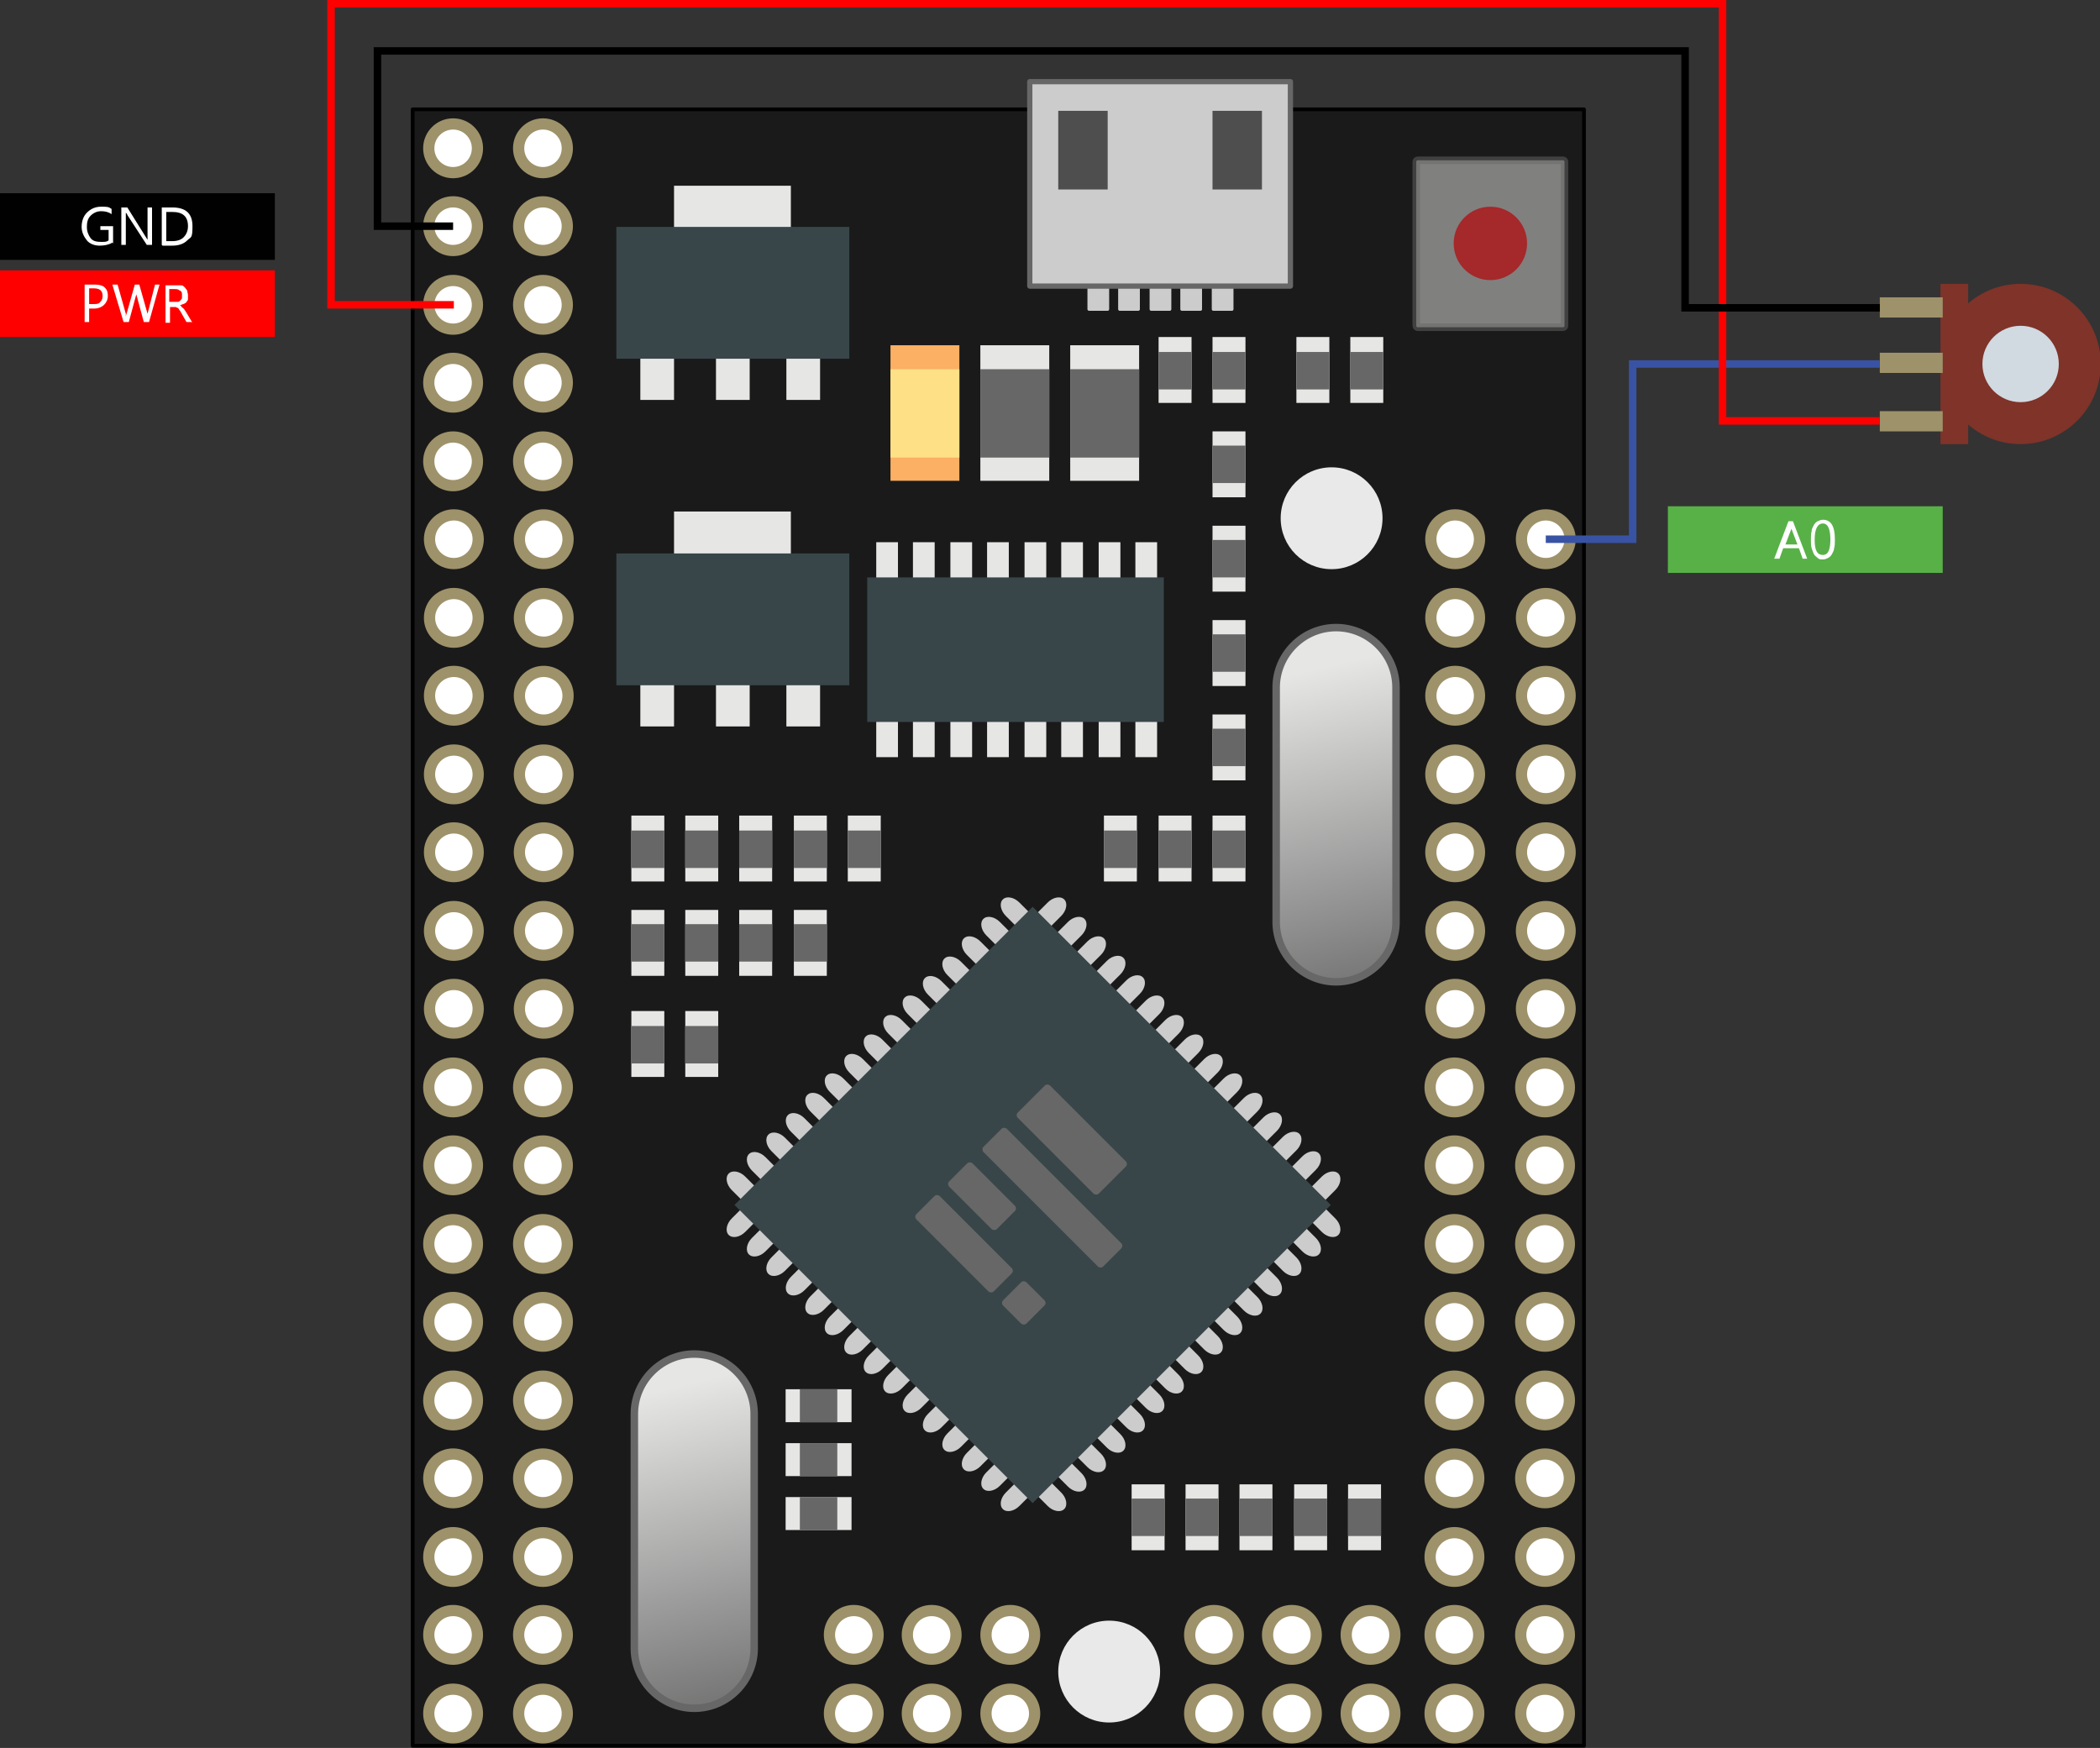 <?xml version="1.0" encoding="UTF-8"?>
<svg id="Layer_1" xmlns="http://www.w3.org/2000/svg" version="1.1" xmlns:xlink="http://www.w3.org/1999/xlink" viewBox="0 0 280.4 233.4">
  <rect x="0" y="0" width="280.4" height="233.4" fill="#333333" stroke="none"/>
  <!-- Generator: Adobe Illustrator 29.8.3, SVG Export Plug-In . SVG Version: 2.1.1 Build 3)  -->
  <defs>
    <style>
      .st0, .st1 {
        fill: #e6e6e5;
      }

      .st2 {
        stroke: #000;
      }

      .st2, .st3, .st4 {
        fill: none;
        stroke-miterlimit: 10;
      }

      .st5 {
        fill: #010101;
      }

      .st6, .st7 {
        fill: #fff;
      }

      .st6, .st8 {
        opacity: .9;
      }

      .st6, .st8, .st9, .st1 {
        isolation: isolate;
      }

      .st10 {
        fill: #fbb064;
      }

      .st11 {
        fill: #4e4e4e;
      }

      .st12 {
        fill: #7f3329;
      }

      .st3 {
        stroke: red;
      }

      .st8 {
        fill: #a91e22;
      }

      .st4 {
        stroke: #3953a4;
      }

      .st13 {
        fill: #fee087;
      }

      .st14 {
        fill: red;
      }

      .st15 {
        fill: #1a1a1a;
        stroke: #010101;
        stroke-width: .5px;
      }

      .st15, .st16, .st1, .st17, .st18 {
        stroke-linecap: round;
        stroke-linejoin: round;
      }

      .st16 {
        fill: url(#linear-gradient1);
      }

      .st16, .st1, .st17, .st18 {
        stroke: #676767;
      }

      .st1 {
        opacity: .5;
      }

      .st19 {
        fill: #58b147;
      }

      .st20, .st17 {
        fill: #ccc;
      }

      .st21 {
        fill: #384649;
      }

      .st22 {
        fill: #d1d9e1;
      }

      .st17 {
        stroke-width: .7px;
      }

      .st23 {
        fill: #676767;
      }

      .st24 {
        fill: #9e926a;
      }

      .st18 {
        fill: url(#linear-gradient);
      }
    </style>
    <linearGradient id="linear-gradient" x1="6.4" y1="910.1" x2="38.8" y2="917" gradientTransform="translate(-1367 173.9) rotate(90) scale(1.8 -1.6)" gradientUnits="userSpaceOnUse">
      <stop offset="0" stop-color="#e6e6e5"/>
      <stop offset="1" stop-color="#494949"/>
    </linearGradient>
    <linearGradient id="linear-gradient1" x1="-21.3" y1="938.4" x2="11.1" y2="945.2" gradientTransform="translate(-1326.4 127.8) rotate(90) scale(1.8 -1.6)" gradientUnits="userSpaceOnUse">
      <stop offset="0" stop-color="#e6e6e5"/>
      <stop offset="1" stop-color="#494949"/>
    </linearGradient>
  </defs>
  <g id="Layer_2">
    <g id="g534">
      <g id="g528">
        <path id="path38184" class="st15" d="M211.5,14.6v218.5H55.1V14.6h156.4Z"/>
        <circle id="circle35158-6" class="st6" cx="148.1" cy="223.2" r="6.8"/>
        <g id="g2-3">
          <rect id="rect38244" class="st0" x="90" y="24.8" width="15.6" height="15.9"/>
          <rect id="rect38246" class="st0" x="95.6" y="33.9" width="4.5" height="19.5"/>
          <rect id="rect38248" class="st0" x="85.5" y="33.9" width="4.5" height="19.5"/>
          <rect id="rect528" class="st0" x="105" y="33.9" width="4.5" height="19.5"/>
          <rect id="rect38250" class="st21" x="82.3" y="30.3" width="31.1" height="17.6"/>
        </g>
        <g id="g38262">
          <rect id="rect38258" class="st10" x="118.9" y="46.1" width="9.2" height="18.1"/>
          <rect id="rect38260" class="st13" x="118.9" y="49.3" width="9.2" height="11.8"/>
        </g>
        <g id="g444-0">
          <rect id="rect40417-7" class="st0" x="180" y="198.2" width="4.4" height="8.8"/>
          <rect id="rect40429-0" class="st23" x="180" y="200.1" width="4.4" height="5"/>
        </g>
        <g id="g445">
          <rect id="rect444" class="st0" x="172.8" y="198.2" width="4.4" height="8.8"/>
          <rect id="rect445" class="st23" x="172.8" y="200.1" width="4.4" height="5"/>
        </g>
        <g id="g447">
          <rect id="rect446" class="st0" x="165.5" y="198.2" width="4.4" height="8.8"/>
          <rect id="rect447" class="st23" x="165.5" y="200.1" width="4.4" height="5"/>
        </g>
        <g id="g449">
          <rect id="rect448" class="st0" x="158.3" y="198.2" width="4.4" height="8.8"/>
          <rect id="rect449" class="st23" x="158.3" y="200.1" width="4.4" height="5"/>
        </g>
        <g id="g451">
          <rect id="rect450" class="st0" x="151.1" y="198.2" width="4.4" height="8.8"/>
          <rect id="rect451" class="st23" x="151.1" y="200.1" width="4.4" height="5"/>
        </g>
        <path id="rect33796-1" class="st18" d="M100.7,188.8v31.3c0,4.4-3.6,8-8,8h0c-4.4,0-8-3.6-8-8v-31.3c0-4.4,3.6-8,8-8h0c4.4,0,8,3.6,8,8Z"/>
        <g id="g12248">
          <g id="g12315">
            <g id="g12280">
              <path id="rect12250" class="st20" d="M178.7,164.9h0c-.5.5-1.5.3-2.2-.4l-42.2-42.2c-.7-.7-.9-1.7-.4-2.2h0c.5-.5,1.5-.3,2.2.4l42.2,42.2c.7.7.9,1.7.4,2.2h0Z"/>
              <path id="rect12252" class="st20" d="M165.6,178h0c-.5.5-1.5.3-2.2-.4l-42.2-42.2c-.7-.7-.9-1.7-.4-2.2h0c.5-.5,1.5-.3,2.2.4l42.2,42.2c.7.7.9,1.7.4,2.2h0Z"/>
              <path id="rect12254" class="st20" d="M168.3,175.4h0c-.5.5-1.5.3-2.2-.4l-42.2-42.2c-.7-.7-.9-1.7-.4-2.2h0c.5-.5,1.5-.3,2.2.4l42.2,42.2c.7.7.9,1.7.4,2.2h0Z"/>
              <path id="rect12256" class="st20" d="M170.9,172.8h0c-.5.5-1.5.3-2.2-.4l-42.2-42.2c-.7-.7-.9-1.7-.4-2.2h0c.5-.5,1.5-.3,2.2.4l42.2,42.2c.7.7.9,1.7.4,2.2h0Z"/>
              <path id="rect12258" class="st20" d="M173.5,170.1h0c-.5.5-1.5.3-2.2-.4l-42.2-42.2c-.7-.7-.9-1.7-.4-2.2h0c.5-.5,1.5-.3,2.2.4l42.2,42.2c.7.7.9,1.7.4,2.2h0Z"/>
              <path id="rect12260" class="st20" d="M176.1,167.5h0c-.5.5-1.5.3-2.2-.4l-42.2-42.2c-.7-.7-.9-1.7-.4-2.2h0c.5-.5,1.5-.3,2.2.4l42.2,42.2c.7.7.9,1.7.4,2.2h0Z"/>
              <path id="rect12262" class="st20" d="M160.4,183.2h0c-.5.5-1.5.3-2.2-.4l-42.2-42.2c-.7-.7-.9-1.7-.4-2.2h0c.5-.5,1.5-.3,2.2.4l42.2,42.2c.7.7.9,1.7.4,2.2Z"/>
              <path id="rect12264" class="st20" d="M163,180.6h0c-.5.5-1.5.3-2.2-.4l-42.2-42.2c-.7-.7-.9-1.7-.4-2.2h0c.5-.5,1.5-.3,2.2.4l42.2,42.2c.7.7.9,1.7.4,2.2h0Z"/>
              <path id="rect12266" class="st20" d="M157.8,185.8h0c-.5.5-1.5.3-2.2-.4l-42.2-42.2c-.7-.7-.9-1.7-.4-2.2h0c.5-.5,1.5-.3,2.2.4l42.2,42.2c.7.7.9,1.7.4,2.2Z"/>
              <path id="rect12268" class="st20" d="M144.8,198.9h0c-.5.5-1.5.3-2.2-.4l-42.2-42.2c-.7-.7-.9-1.7-.4-2.2h0c.5-.5,1.5-.3,2.2.4l42.2,42.2c.7.7.9,1.7.4,2.2Z"/>
              <path id="rect12270" class="st20" d="M147.4,196.3h0c-.5.5-1.5.3-2.2-.4l-42.2-42.2c-.7-.7-.9-1.7-.4-2.2h0c.5-.5,1.5-.3,2.2.4l42.2,42.2c.7.7.9,1.7.4,2.2Z"/>
              <path id="rect12272" class="st20" d="M150,193.7h0c-.5.5-1.5.3-2.2-.4l-42.2-42.2c-.7-.7-.9-1.7-.4-2.2h0c.5-.5,1.5-.3,2.2.4l42.2,42.2c.7.7.9,1.7.4,2.2Z"/>
              <path id="rect12274" class="st20" d="M152.6,191h0c-.5.5-1.5.3-2.2-.4l-42.2-42.2c-.7-.7-.9-1.7-.4-2.2h0c.5-.5,1.5-.3,2.2.4l42.2,42.2c.7.7.9,1.7.4,2.2Z"/>
              <path id="rect12276" class="st20" d="M155.2,188.4h0c-.5.5-1.5.3-2.2-.4l-42.2-42.2c-.7-.7-.9-1.7-.4-2.2h0c.5-.5,1.5-.3,2.2.4l42.2,42.2c.7.7.9,1.7.4,2.2Z"/>
              <path id="rect12278" class="st20" d="M142.1,201.5h0c-.5.5-1.5.3-2.2-.4l-42.2-42.2c-.7-.7-.9-1.7-.4-2.2h0c.5-.5,1.5-.3,2.2.4l42.2,42.2c.7.7.9,1.7.4,2.2Z"/>
            </g>
            <g id="g12213">
              <path id="rect11035-1" class="st20" d="M142.1,120.1h0c.5.5.3,1.5-.4,2.2l-42.2,42.2c-.7.7-1.7.9-2.2.4h0c-.5-.5-.3-1.5.4-2.2l42.2-42.2c.7-.7,1.7-.9,2.2-.4h0Z"/>
              <path id="rect11037-2" class="st20" d="M155.2,133.2h0c.5.5.3,1.5-.4,2.2l-42.2,42.2c-.7.7-1.7.9-2.2.4h0c-.5-.5-.3-1.5.4-2.2l42.2-42.2c.7-.7,1.7-.9,2.2-.4h0Z"/>
              <path id="rect11039-9" class="st20" d="M152.6,130.5h0c.5.5.3,1.5-.4,2.2l-42.2,42.2c-.7.7-1.7.9-2.2.4h0c-.5-.5-.3-1.5.4-2.2l42.2-42.2c.7-.7,1.7-.9,2.2-.4h0Z"/>
              <path id="rect11041-0" class="st20" d="M150,127.9h0c.5.5.3,1.5-.4,2.2l-42.2,42.2c-.7.7-1.7.9-2.2.4h0c-.5-.5-.3-1.5.4-2.2l42.2-42.2c.7-.7,1.7-.9,2.2-.4h0Z"/>
              <path id="rect11043-0" class="st20" d="M147.4,125.3h0c.5.5.3,1.5-.4,2.2l-42.2,42.2c-.7.7-1.7.9-2.2.4h0c-.5-.5-.3-1.5.4-2.2l42.2-42.2c.7-.7,1.7-.9,2.2-.4h0Z"/>
              <path id="rect11045-4" class="st20" d="M144.8,122.7h0c.5.5.3,1.5-.4,2.2l-42.2,42.2c-.7.7-1.7.9-2.2.4h0c-.5-.5-.3-1.5.4-2.2l42.2-42.2c.7-.7,1.7-.9,2.2-.4h0Z"/>
              <path id="rect11047-5" class="st20" d="M160.4,138.4h0c.5.5.3,1.5-.4,2.2l-42.2,42.2c-.7.7-1.7.9-2.2.4h0c-.5-.5-.3-1.5.4-2.2l42.2-42.2c.7-.7,1.7-.9,2.2-.4h0Z"/>
              <path id="rect11049-5" class="st20" d="M157.8,135.8h0c.5.5.3,1.5-.4,2.2l-42.2,42.2c-.7.7-1.7.9-2.2.4h0c-.5-.5-.3-1.5.4-2.2l42.2-42.2c.7-.7,1.7-.9,2.2-.4h0Z"/>
              <path id="rect12084" class="st20" d="M163,141h0c.5.5.3,1.5-.4,2.2l-42.2,42.2c-.7.7-1.7.9-2.2.4h0c-.5-.5-.3-1.5.4-2.2l42.2-42.2c.7-.7,1.7-.9,2.2-.4h0Z"/>
              <path id="rect12087" class="st20" d="M176.1,154h0c.5.5.3,1.5-.4,2.2l-42.2,42.2c-.7.7-1.7.9-2.2.4h0c-.5-.5-.3-1.5.4-2.2l42.2-42.2c.7-.7,1.7-.9,2.2-.4Z"/>
              <path id="rect12089" class="st20" d="M173.5,151.4h0c.5.5.3,1.5-.4,2.2l-42.2,42.2c-.7.7-1.7.9-2.2.4h0c-.5-.5-.3-1.5.4-2.2l42.2-42.2c.7-.7,1.7-.9,2.2-.4Z"/>
              <path id="rect12091" class="st20" d="M170.9,148.8h0c.5.5.3,1.5-.4,2.2l-42.2,42.2c-.7.7-1.7.9-2.2.4h0c-.5-.5-.3-1.5.4-2.2l42.2-42.2c.7-.7,1.7-.9,2.2-.4h0Z"/>
              <path id="rect12093" class="st20" d="M168.3,146.2h0c.5.5.3,1.5-.4,2.2l-42.2,42.2c-.7.7-1.7.9-2.2.4h0c-.5-.5-.3-1.5.4-2.2l42.2-42.2c.7-.7,1.7-.9,2.2-.4h0Z"/>
              <path id="rect12095" class="st20" d="M165.6,143.6h0c.5.5.3,1.5-.4,2.2l-42.2,42.2c-.7.7-1.7.9-2.2.4h0c-.5-.5-.3-1.5.4-2.2l42.2-42.2c.7-.7,1.7-.9,2.2-.4h0Z"/>
              <path id="rect12099" class="st20" d="M178.7,156.7h0c.5.5.3,1.5-.4,2.2l-42.2,42.2c-.7.7-1.7.9-2.2.4h0c-.5-.5-.3-1.5.4-2.2l42.2-42.2c.7-.7,1.7-.9,2.2-.4Z"/>
            </g>
            <rect id="rect11857" class="st21" x="109.8" y="132.7" width="56.3" height="56.3" transform="translate(-73.4 144.7) rotate(-45)"/>
          </g>
        </g>
        <rect id="rect18-1" class="st20" x="149.3" y="15.6" width="2.9" height="25.9" rx=".2" ry=".2"/>
        <rect id="rect19-1" class="st20" x="153.5" y="15.6" width="2.9" height="25.9" rx=".2" ry=".2"/>
        <rect id="rect15-9" class="st20" x="161.8" y="23.5" width="2.9" height="18" rx=".2" ry=".2"/>
        <rect id="rect17-4" class="st20" x="145.2" y="23.5" width="2.9" height="18" rx=".2" ry=".2"/>
        <rect id="rect20-6" class="st20" x="157.6" y="23.5" width="2.9" height="18" rx=".2" ry=".2"/>
        <rect id="rect38186" class="st17" x="137.5" y="10.9" width="34.8" height="27.3"/>
        <rect id="rect38276" class="st11" x="161.9" y="14.8" width="6.6" height="10.5"/>
        <rect id="rect38278" class="st11" x="141.3" y="14.8" width="6.6" height="10.5"/>
        <g id="g74">
          <g id="g52">
            <g id="g39">
              <circle id="circle38" class="st24" cx="206.4" cy="92.9" r="4"/>
              <circle id="circle39" class="st7" cx="206.4" cy="92.9" r="2.5"/>
            </g>
            <g id="g41">
              <circle id="circle40" class="st24" cx="206.4" cy="103.4" r="4"/>
              <circle id="circle41" class="st7" cx="206.4" cy="103.4" r="2.5"/>
            </g>
            <g id="g43">
              <circle id="circle42" class="st24" cx="206.4" cy="82.5" r="4"/>
              <circle id="circle43" class="st7" cx="206.4" cy="82.5" r="2.5"/>
            </g>
            <g id="g45">
              <circle id="circle44" class="st24" cx="206.4" cy="72" r="4"/>
              <circle id="circle45" class="st7" cx="206.4" cy="72" r="2.5"/>
            </g>
            <g id="g47">
              <circle id="circle46" class="st24" cx="206.4" cy="134.7" r="4"/>
              <circle id="circle47" class="st7" cx="206.4" cy="134.7" r="2.5"/>
            </g>
            <g id="g49">
              <circle id="circle48" class="st24" cx="206.4" cy="124.3" r="4"/>
              <circle id="circle49" class="st7" cx="206.4" cy="124.3" r="2.5"/>
            </g>
            <g id="g51">
              <circle id="circle50" class="st24" cx="206.4" cy="113.8" r="4"/>
              <circle id="circle51" class="st7" cx="206.4" cy="113.8" r="2.5"/>
            </g>
          </g>
          <g id="g68">
            <g id="g55">
              <circle id="circle54" class="st24" cx="206.3" cy="155.6" r="4"/>
              <circle id="circle55" class="st7" cx="206.3" cy="155.6" r="2.5"/>
            </g>
            <g id="g58">
              <circle id="circle56" class="st24" cx="206.3" cy="166.1" r="4"/>
              <circle id="circle57" class="st7" cx="206.3" cy="166.1" r="2.5"/>
            </g>
            <g id="g60">
              <circle id="circle58" class="st24" cx="206.3" cy="145.2" r="4"/>
              <circle id="circle59" class="st7" cx="206.3" cy="145.2" r="2.5"/>
            </g>
            <g id="g63">
              <circle id="circle62" class="st24" cx="206.3" cy="197.4" r="4"/>
              <circle id="circle63" class="st7" cx="206.3" cy="197.4" r="2.5"/>
            </g>
            <g id="g65">
              <circle id="circle64" class="st24" cx="206.3" cy="187" r="4"/>
              <circle id="circle65" class="st7" cx="206.3" cy="187" r="2.5"/>
            </g>
            <g id="g67">
              <circle id="circle66" class="st24" cx="206.3" cy="176.5" r="4"/>
              <circle id="circle67" class="st7" cx="206.3" cy="176.5" r="2.5"/>
            </g>
            <g id="g69">
              <circle id="circle68" class="st24" cx="206.3" cy="228.8" r="4"/>
              <circle id="circle69" class="st7" cx="206.3" cy="228.8" r="2.5"/>
            </g>
            <g id="g71">
              <circle id="circle70" class="st24" cx="206.3" cy="218.3" r="4"/>
              <circle id="circle71" class="st7" cx="206.3" cy="218.3" r="2.5"/>
            </g>
            <g id="g73">
              <circle id="circle72" class="st24" cx="206.3" cy="207.9" r="4"/>
              <circle id="circle73" class="st7" cx="206.3" cy="207.9" r="2.5"/>
            </g>
          </g>
        </g>
        <g id="g114">
          <g id="g94">
            <g id="g75">
              <circle id="circle74" class="st24" cx="194.3" cy="92.9" r="4"/>
              <circle id="circle75" class="st7" cx="194.3" cy="92.9" r="2.5"/>
            </g>
            <g id="g77">
              <circle id="circle76" class="st24" cx="194.3" cy="103.4" r="4"/>
              <circle id="circle77" class="st7" cx="194.3" cy="103.4" r="2.5"/>
            </g>
            <g id="g85">
              <circle id="circle78" class="st24" cx="194.3" cy="82.5" r="4"/>
              <circle id="circle79" class="st7" cx="194.3" cy="82.5" r="2.5"/>
            </g>
            <g id="g87">
              <circle id="circle85" class="st24" cx="194.3" cy="72" r="4"/>
              <circle id="circle86" class="st7" cx="194.3" cy="72" r="2.5"/>
            </g>
            <g id="g90">
              <circle id="circle87" class="st24" cx="194.3" cy="134.7" r="4"/>
              <circle id="circle88" class="st7" cx="194.3" cy="134.7" r="2.5"/>
            </g>
            <g id="g91">
              <circle id="circle90" class="st24" cx="194.3" cy="124.3" r="4"/>
              <circle id="circle91" class="st7" cx="194.3" cy="124.3" r="2.5"/>
            </g>
            <g id="g93">
              <circle id="circle92" class="st24" cx="194.3" cy="113.8" r="4"/>
              <circle id="circle93" class="st7" cx="194.3" cy="113.8" r="2.5"/>
            </g>
          </g>
          <g id="g113">
            <g id="g95">
              <circle id="circle94" class="st24" cx="194.2" cy="155.6" r="4"/>
              <circle id="circle95" class="st7" cx="194.2" cy="155.6" r="2.5"/>
            </g>
            <g id="g97">
              <circle id="circle96" class="st24" cx="194.2" cy="166.1" r="4"/>
              <circle id="circle97" class="st7" cx="194.2" cy="166.1" r="2.5"/>
            </g>
            <g id="g100">
              <circle id="circle98" class="st24" cx="194.2" cy="145.2" r="4"/>
              <circle id="circle99" class="st7" cx="194.2" cy="145.2" r="2.5"/>
            </g>
            <g id="g102">
              <circle id="circle101" class="st24" cx="194.2" cy="197.4" r="4"/>
              <circle id="circle102" class="st7" cx="194.2" cy="197.4" r="2.5"/>
            </g>
            <g id="g104">
              <circle id="circle103" class="st24" cx="194.2" cy="187" r="4"/>
              <circle id="circle104" class="st7" cx="194.2" cy="187" r="2.5"/>
            </g>
            <g id="g106">
              <circle id="circle105" class="st24" cx="194.2" cy="176.5" r="4"/>
              <circle id="circle106" class="st7" cx="194.2" cy="176.5" r="2.5"/>
            </g>
            <g id="g108">
              <circle id="circle107" class="st24" cx="194.2" cy="228.8" r="4"/>
              <circle id="circle108" class="st7" cx="194.2" cy="228.8" r="2.5"/>
            </g>
            <g id="g110">
              <circle id="circle109" class="st24" cx="194.2" cy="218.3" r="4"/>
              <circle id="circle110" class="st7" cx="194.2" cy="218.3" r="2.5"/>
            </g>
            <g id="g112">
              <circle id="circle111" class="st24" cx="194.2" cy="207.9" r="4"/>
              <circle id="circle112" class="st7" cx="194.2" cy="207.9" r="2.5"/>
            </g>
          </g>
        </g>
        <g id="g147">
          <g id="g128">
            <g id="g115">
              <circle id="circle114" class="st24" cx="72.6" cy="92.9" r="4"/>
              <circle id="circle115" class="st7" cx="72.6" cy="92.9" r="2.5"/>
            </g>
            <g id="g117">
              <circle id="circle116" class="st24" cx="72.6" cy="103.4" r="4"/>
              <circle id="circle117" class="st7" cx="72.6" cy="103.4" r="2.5"/>
            </g>
            <g id="g119">
              <circle id="circle118" class="st24" cx="72.6" cy="82.5" r="4"/>
              <circle id="circle119" class="st7" cx="72.6" cy="82.5" r="2.5"/>
            </g>
            <g id="g121">
              <circle id="circle120" class="st24" cx="72.6" cy="72" r="4"/>
              <circle id="circle121" class="st7" cx="72.6" cy="72" r="2.5"/>
            </g>
            <g id="g123">
              <circle id="circle122" class="st24" cx="72.6" cy="134.7" r="4"/>
              <circle id="circle123" class="st7" cx="72.6" cy="134.7" r="2.5"/>
            </g>
            <g id="g125">
              <circle id="circle124" class="st24" cx="72.6" cy="124.3" r="4"/>
              <circle id="circle125" class="st7" cx="72.6" cy="124.3" r="2.5"/>
            </g>
            <g id="g127">
              <circle id="circle126" class="st24" cx="72.6" cy="113.8" r="4"/>
              <circle id="circle127" class="st7" cx="72.6" cy="113.8" r="2.5"/>
            </g>
          </g>
          <g id="g146">
            <g id="g129">
              <circle id="circle128" class="st24" cx="72.5" cy="155.6" r="4"/>
              <circle id="circle129" class="st7" cx="72.5" cy="155.6" r="2.5"/>
            </g>
            <g id="g131">
              <circle id="circle130" class="st24" cx="72.5" cy="166.1" r="4"/>
              <circle id="circle131" class="st7" cx="72.5" cy="166.1" r="2.5"/>
            </g>
            <g id="g133">
              <circle id="circle132" class="st24" cx="72.5" cy="145.2" r="4"/>
              <circle id="circle133" class="st7" cx="72.5" cy="145.2" r="2.5"/>
            </g>
            <g id="g135">
              <circle id="circle134" class="st24" cx="72.5" cy="197.4" r="4"/>
              <circle id="circle135" class="st7" cx="72.5" cy="197.4" r="2.5"/>
            </g>
            <g id="g137">
              <circle id="circle136" class="st24" cx="72.5" cy="187" r="4"/>
              <circle id="circle137" class="st7" cx="72.5" cy="187" r="2.5"/>
            </g>
            <g id="g139">
              <circle id="circle138" class="st24" cx="72.5" cy="176.5" r="4"/>
              <circle id="circle139" class="st7" cx="72.5" cy="176.5" r="2.5"/>
            </g>
            <g id="g141">
              <circle id="circle140" class="st24" cx="72.5" cy="228.8" r="4"/>
              <circle id="circle141" class="st7" cx="72.5" cy="228.8" r="2.5"/>
            </g>
            <g id="g143">
              <circle id="circle142" class="st24" cx="72.5" cy="218.3" r="4"/>
              <circle id="circle143" class="st7" cx="72.5" cy="218.3" r="2.5"/>
            </g>
            <g id="g145">
              <circle id="circle144" class="st24" cx="72.5" cy="207.9" r="4"/>
              <circle id="circle145" class="st7" cx="72.5" cy="207.9" r="2.5"/>
            </g>
          </g>
        </g>
        <g id="g180">
          <g id="g161">
            <g id="g148">
              <circle id="circle147" class="st24" cx="60.6" cy="92.9" r="4"/>
              <circle id="circle148" class="st7" cx="60.6" cy="92.9" r="2.5"/>
            </g>
            <g id="g150">
              <circle id="circle149" class="st24" cx="60.6" cy="103.4" r="4"/>
              <circle id="circle150" class="st7" cx="60.6" cy="103.4" r="2.5"/>
            </g>
            <g id="g152">
              <circle id="circle151" class="st24" cx="60.6" cy="82.5" r="4"/>
              <circle id="circle152" class="st7" cx="60.6" cy="82.5" r="2.5"/>
            </g>
            <g id="g154">
              <circle id="circle153" class="st24" cx="60.6" cy="72" r="4"/>
              <circle id="circle154" class="st7" cx="60.6" cy="72" r="2.5"/>
            </g>
            <g id="g156">
              <circle id="circle155" class="st24" cx="60.6" cy="134.7" r="4"/>
              <circle id="circle156" class="st7" cx="60.6" cy="134.7" r="2.5"/>
            </g>
            <g id="g158">
              <circle id="circle157" class="st24" cx="60.6" cy="124.3" r="4"/>
              <circle id="circle158" class="st7" cx="60.6" cy="124.3" r="2.5"/>
            </g>
            <g id="g160">
              <circle id="circle159" class="st24" cx="60.6" cy="113.8" r="4"/>
              <circle id="circle160" class="st7" cx="60.6" cy="113.8" r="2.5"/>
            </g>
          </g>
          <g id="g179">
            <g id="g162">
              <circle id="circle161" class="st24" cx="60.5" cy="155.6" r="4"/>
              <circle id="circle162" class="st7" cx="60.5" cy="155.6" r="2.5"/>
            </g>
            <g id="g164">
              <circle id="circle163" class="st24" cx="60.5" cy="166.1" r="4"/>
              <circle id="circle164" class="st7" cx="60.5" cy="166.1" r="2.5"/>
            </g>
            <g id="g166">
              <circle id="circle165" class="st24" cx="60.5" cy="145.2" r="4"/>
              <circle id="circle166" class="st7" cx="60.5" cy="145.2" r="2.5"/>
            </g>
            <g id="g168">
              <circle id="circle167" class="st24" cx="60.5" cy="197.4" r="4"/>
              <circle id="circle168" class="st7" cx="60.5" cy="197.4" r="2.5"/>
            </g>
            <g id="g170">
              <circle id="circle169" class="st24" cx="60.5" cy="187" r="4"/>
              <circle id="circle170" class="st7" cx="60.5" cy="187" r="2.5"/>
            </g>
            <g id="g172">
              <circle id="circle171" class="st24" cx="60.5" cy="176.5" r="4"/>
              <circle id="circle172" class="st7" cx="60.5" cy="176.5" r="2.5"/>
            </g>
            <g id="g174">
              <circle id="circle173" class="st24" cx="60.5" cy="228.8" r="4"/>
              <circle id="circle174" class="st7" cx="60.5" cy="228.8" r="2.5"/>
            </g>
            <g id="g176">
              <circle id="circle175" class="st24" cx="60.5" cy="218.3" r="4"/>
              <circle id="circle176" class="st7" cx="60.5" cy="218.3" r="2.5"/>
            </g>
            <g id="g178">
              <circle id="circle177" class="st24" cx="60.5" cy="207.9" r="4"/>
              <circle id="circle178" class="st7" cx="60.5" cy="207.9" r="2.5"/>
            </g>
          </g>
        </g>
        <g id="g213">
          <g id="g212">
            <g id="g201">
              <circle id="circle200" class="st24" cx="72.5" cy="40.7" r="4"/>
              <circle id="circle201" class="st7" cx="72.5" cy="40.7" r="2.5"/>
            </g>
            <g id="g203">
              <circle id="circle202" class="st24" cx="72.5" cy="30.2" r="4"/>
              <circle id="circle203" class="st7" cx="72.5" cy="30.2" r="2.5"/>
            </g>
            <g id="g205">
              <circle id="circle204" class="st24" cx="72.5" cy="19.8" r="4"/>
              <circle id="circle205" class="st7" cx="72.5" cy="19.8" r="2.5"/>
            </g>
            <g id="g209">
              <circle id="circle208" class="st24" cx="72.5" cy="61.6" r="4"/>
              <circle id="circle209" class="st7" cx="72.5" cy="61.6" r="2.5"/>
            </g>
            <g id="g211">
              <circle id="circle210" class="st24" cx="72.5" cy="51.1" r="4"/>
              <circle id="circle211" class="st7" cx="72.5" cy="51.1" r="2.5"/>
            </g>
          </g>
        </g>
        <g id="g246">
          <g id="g245">
            <g id="g234">
              <circle id="circle233" class="st24" cx="60.5" cy="40.7" r="4"/>
              <circle id="circle234" class="st7" cx="60.5" cy="40.7" r="2.5"/>
            </g>
            <g id="g236">
              <circle id="circle235" class="st24" cx="60.5" cy="30.2" r="4"/>
              <circle id="circle236" class="st7" cx="60.5" cy="30.2" r="2.5"/>
            </g>
            <g id="g238">
              <circle id="circle237" class="st24" cx="60.5" cy="19.8" r="4"/>
              <circle id="circle238" class="st7" cx="60.5" cy="19.8" r="2.5"/>
            </g>
            <g id="g242">
              <circle id="circle241" class="st24" cx="60.5" cy="61.6" r="4"/>
              <circle id="circle242" class="st7" cx="60.5" cy="61.6" r="2.5"/>
            </g>
            <g id="g244">
              <circle id="circle243" class="st24" cx="60.5" cy="51.1" r="4"/>
              <circle id="circle244" class="st7" cx="60.5" cy="51.1" r="2.5"/>
            </g>
          </g>
        </g>
        <g id="g431">
          <g id="g394">
            <circle id="circle393" class="st24" cx="172.5" cy="228.8" r="4"/>
            <circle id="circle394" class="st7" cx="172.5" cy="228.8" r="2.5"/>
          </g>
          <g id="g396">
            <circle id="circle395" class="st24" cx="162.1" cy="228.8" r="4"/>
            <circle id="circle396" class="st7" cx="162.1" cy="228.8" r="2.5"/>
          </g>
          <g id="g398">
            <circle id="circle397" class="st24" cx="183" cy="228.8" r="4"/>
            <circle id="circle398" class="st7" cx="183" cy="228.8" r="2.5"/>
          </g>
          <g id="g413">
            <circle id="circle412" class="st24" cx="172.5" cy="218.3" r="4"/>
            <circle id="circle413" class="st7" cx="172.5" cy="218.3" r="2.5"/>
          </g>
          <g id="g415">
            <circle id="circle414" class="st24" cx="162.1" cy="218.3" r="4"/>
            <circle id="circle415" class="st7" cx="162.1" cy="218.3" r="2.5"/>
          </g>
          <g id="g417">
            <circle id="circle416" class="st24" cx="183" cy="218.3" r="4"/>
            <circle id="circle417" class="st7" cx="183" cy="218.3" r="2.5"/>
          </g>
        </g>
        <g id="g443">
          <g id="g432">
            <circle id="circle431" class="st24" cx="124.4" cy="228.8" r="4"/>
            <circle id="circle432" class="st7" cx="124.4" cy="228.8" r="2.5"/>
          </g>
          <g id="g434">
            <circle id="circle433" class="st24" cx="114" cy="228.8" r="4"/>
            <circle id="circle434" class="st7" cx="114" cy="228.8" r="2.5"/>
          </g>
          <g id="g436">
            <circle id="circle435" class="st24" cx="134.9" cy="228.8" r="4"/>
            <circle id="circle436" class="st7" cx="134.9" cy="228.8" r="2.5"/>
          </g>
          <g id="g438">
            <circle id="circle437" class="st24" cx="124.4" cy="218.3" r="4"/>
            <circle id="circle438" class="st7" cx="124.4" cy="218.3" r="2.5"/>
          </g>
          <g id="g440">
            <circle id="circle439" class="st24" cx="114" cy="218.3" r="4"/>
            <circle id="circle440" class="st7" cx="114" cy="218.3" r="2.5"/>
          </g>
          <g id="g442">
            <circle id="circle441" class="st24" cx="134.9" cy="218.3" r="4"/>
            <circle id="circle442" class="st7" cx="134.9" cy="218.3" r="2.5"/>
          </g>
        </g>
        <g id="g453">
          <rect id="rect452" class="st0" x="104.9" y="199.9" width="8.8" height="4.4"/>
          <rect id="rect453" class="st23" x="106.8" y="199.9" width="5" height="4.4"/>
        </g>
        <g id="g455">
          <rect id="rect454" class="st0" x="104.9" y="192.7" width="8.8" height="4.4"/>
          <rect id="rect455" class="st23" x="106.8" y="192.7" width="5" height="4.4"/>
        </g>
        <g id="g457">
          <rect id="rect456" class="st0" x="104.9" y="185.5" width="8.8" height="4.4"/>
          <rect id="rect457" class="st23" x="106.8" y="185.5" width="5" height="4.4"/>
        </g>
        <g id="g459">
          <rect id="rect458" class="st0" x="113.2" y="108.9" width="4.4" height="8.8"/>
          <rect id="rect459" class="st23" x="113.2" y="110.9" width="4.4" height="5"/>
        </g>
        <g id="g461">
          <rect id="rect460" class="st0" x="106" y="108.9" width="4.4" height="8.8"/>
          <rect id="rect461" class="st23" x="106" y="110.9" width="4.4" height="5"/>
        </g>
        <g id="g463">
          <rect id="rect462" class="st0" x="98.7" y="108.9" width="4.4" height="8.8"/>
          <rect id="rect463" class="st23" x="98.7" y="110.9" width="4.4" height="5"/>
        </g>
        <g id="g465">
          <rect id="rect464" class="st0" x="91.5" y="108.9" width="4.4" height="8.8"/>
          <rect id="rect465" class="st23" x="91.5" y="110.9" width="4.4" height="5"/>
        </g>
        <g id="g467">
          <rect id="rect466" class="st0" x="84.3" y="108.9" width="4.4" height="8.8"/>
          <rect id="rect467" class="st23" x="84.3" y="110.9" width="4.4" height="5"/>
        </g>
        <g id="g471">
          <rect id="rect470" class="st0" x="106" y="121.5" width="4.4" height="8.8"/>
          <rect id="rect471" class="st23" x="106" y="123.4" width="4.4" height="5"/>
        </g>
        <g id="g473">
          <rect id="rect472" class="st0" x="98.7" y="121.5" width="4.4" height="8.8"/>
          <rect id="rect473" class="st23" x="98.7" y="123.4" width="4.4" height="5"/>
        </g>
        <g id="g475">
          <rect id="rect474" class="st0" x="91.5" y="121.5" width="4.4" height="8.8"/>
          <rect id="rect475" class="st23" x="91.5" y="123.4" width="4.4" height="5"/>
        </g>
        <g id="g477">
          <rect id="rect476" class="st0" x="84.3" y="121.5" width="4.4" height="8.8"/>
          <rect id="rect477" class="st23" x="84.3" y="123.4" width="4.4" height="5"/>
        </g>
        <g id="g485">
          <rect id="rect484" class="st0" x="91.5" y="135" width="4.4" height="8.8"/>
          <rect id="rect485" class="st23" x="91.5" y="137" width="4.4" height="5"/>
        </g>
        <g id="g487">
          <rect id="rect486" class="st0" x="84.3" y="135" width="4.4" height="8.8"/>
          <rect id="rect487" class="st23" x="84.3" y="137" width="4.4" height="5"/>
        </g>
        <g id="g491">
          <rect id="rect490" class="st0" x="117" y="72.4" width="2.9" height="28.7"/>
          <rect id="rect492" class="st0" x="121.9" y="72.4" width="2.9" height="28.7"/>
          <rect id="rect493" class="st0" x="126.9" y="72.4" width="2.9" height="28.7"/>
          <rect id="rect494" class="st0" x="131.8" y="72.4" width="2.9" height="28.7"/>
          <rect id="rect495" class="st0" x="136.8" y="72.4" width="2.9" height="28.7"/>
          <rect id="rect496" class="st0" x="141.7" y="72.4" width="2.9" height="28.7"/>
          <rect id="rect497" class="st0" x="146.7" y="72.4" width="2.9" height="28.7"/>
          <rect id="rect498" class="st0" x="151.6" y="72.4" width="2.9" height="28.7"/>
          <rect id="rect491" class="st21" x="115.8" y="77.1" width="39.6" height="19.3"/>
        </g>
        <g id="g500">
          <rect id="rect499" class="st0" x="161.9" y="108.9" width="4.4" height="8.8"/>
          <rect id="rect500" class="st23" x="161.9" y="110.9" width="4.4" height="5"/>
        </g>
        <g id="g502">
          <rect id="rect501" class="st0" x="154.7" y="108.9" width="4.4" height="8.8"/>
          <rect id="rect502" class="st23" x="154.7" y="110.9" width="4.4" height="5"/>
        </g>
        <g id="g504">
          <rect id="rect503" class="st0" x="147.4" y="108.9" width="4.4" height="8.8"/>
          <rect id="rect504" class="st23" x="147.4" y="110.9" width="4.4" height="5"/>
        </g>
        <g id="g506">
          <rect id="rect505" class="st0" x="161.9" y="82.8" width="4.4" height="8.8"/>
          <rect id="rect506" class="st23" x="161.9" y="84.7" width="4.4" height="5"/>
        </g>
        <g id="g508">
          <rect id="rect507" class="st0" x="161.9" y="95.4" width="4.4" height="8.8"/>
          <rect id="rect508" class="st23" x="161.9" y="97.3" width="4.4" height="5"/>
        </g>
        <g id="g511">
          <rect id="rect510" class="st0" x="161.9" y="57.6" width="4.4" height="8.8"/>
          <rect id="rect511" class="st23" x="161.9" y="59.5" width="4.4" height="5"/>
        </g>
        <g id="g513">
          <rect id="rect512" class="st0" x="161.9" y="70.2" width="4.4" height="8.8"/>
          <rect id="rect513" class="st23" x="161.9" y="72.1" width="4.4" height="5"/>
        </g>
        <circle id="circle513" class="st6" cx="177.8" cy="69.2" r="6.8"/>
        <g id="g515">
          <rect id="rect514" class="st0" x="130.9" y="46.1" width="9.2" height="18.1"/>
          <rect id="rect515" class="st23" x="130.9" y="49.3" width="9.2" height="11.8"/>
        </g>
        <g id="g517">
          <rect id="rect516" class="st0" x="142.9" y="46.1" width="9.2" height="18.1"/>
          <rect id="rect517" class="st23" x="142.9" y="49.3" width="9.2" height="11.8"/>
        </g>
        <g id="g519">
          <rect id="rect518" class="st0" x="180.3" y="45" width="4.4" height="8.8"/>
          <rect id="rect519" class="st23" x="180.3" y="47" width="4.4" height="5"/>
        </g>
        <g id="g521">
          <rect id="rect520" class="st0" x="173.1" y="45" width="4.4" height="8.8"/>
          <rect id="rect521" class="st23" x="173.1" y="47" width="4.4" height="5"/>
        </g>
        <g id="g523">
          <rect id="rect522" class="st0" x="161.9" y="45" width="4.4" height="8.8"/>
          <rect id="rect523" class="st23" x="161.9" y="47" width="4.4" height="5"/>
        </g>
        <g id="g525">
          <rect id="rect524" class="st0" x="154.7" y="45" width="4.4" height="8.8"/>
          <rect id="rect525" class="st23" x="154.7" y="47" width="4.4" height="5"/>
        </g>
        <rect id="rect526" class="st1" x="189.1" y="21.4" width="19.8" height="22.3" rx=".2" ry=".2"/>
        <circle id="circle526" class="st8" cx="199" cy="32.5" r="4.9"/>
        <path id="rect527" class="st16" d="M186.4,91.8v31.3c0,4.4-3.6,8-8,8h0c-4.4,0-8-3.6-8-8v-31.3c0-4.4,3.6-8,8-8h0c4.4,0,8,3.6,8,8Z"/>
        <g id="g533">
          <rect id="rect529" class="st0" x="90" y="68.3" width="15.6" height="15.9"/>
          <rect id="rect530" class="st0" x="95.6" y="77.5" width="4.5" height="19.5"/>
          <rect id="rect531" class="st0" x="85.5" y="77.5" width="4.5" height="19.5"/>
          <rect id="rect532" class="st0" x="105" y="77.5" width="4.5" height="19.5"/>
          <rect id="rect533" class="st21" x="82.3" y="73.9" width="31.1" height="17.6"/>
        </g>
      </g>
    </g>
    <g id="g3557">
      <rect id="rect3553" class="st23" x="140.1" y="144.5" width="6.1" height="15.3" rx=".5" ry=".5" transform="translate(-65.7 145.8) rotate(-45)"/>
      <rect id="rect3554" class="st23" x="138.3" y="148.6" width="4.4" height="22.6" rx=".5" ry=".5" transform="translate(-71.9 146.2) rotate(-45)"/>
      <rect id="rect3555" class="st23" x="128.9" y="155.2" width="4.4" height="9" rx=".5" ry=".5" transform="translate(-74.5 139.5) rotate(-45)"/>
      <rect id="rect3556" class="st23" x="126.6" y="158.8" width="4.4" height="14.6" rx=".5" ry=".5" transform="translate(-79.8 139.7) rotate(-45)"/>
      <rect id="rect3557" class="st23" x="134.5" y="171.8" width="4.4" height="4.4" rx=".5" ry=".5" transform="translate(-83 147.6) rotate(-45)"/>
    </g>
  </g>
  <rect id="rect679" class="st5" y="25.8" width="36.7" height="8.9"/>
  <g class="st9">
    <path class="st7" d="M15,32.4c-.5.3-1.1.4-1.7.4s-1.3-.2-1.7-.7c-.4-.5-.7-1.1-.7-1.8s.2-1.4.7-1.9c.5-.5,1.1-.8,1.9-.8s1,0,1.4.3v.7c-.4-.3-.9-.4-1.4-.4s-1,.2-1.4.6-.5.9-.5,1.5.2,1.1.5,1.5c.3.4.8.5,1.4.5s.7,0,1-.2v-1.4h-1.1v-.5h1.7v2.3Z"/>
    <path class="st7" d="M20.3,32.7h-.7l-2.6-4c0-.1-.1-.2-.2-.3h0c0,.1,0,.3,0,.7v3.6h-.6v-5h.8l2.5,4c.1.2.2.3.2.3h0c0-.1,0-.4,0-.7v-3.6h.6v5Z"/>
    <path class="st7" d="M21.6,32.7v-5h1.4c1.8,0,2.7.8,2.7,2.5s-.2,1.4-.7,1.9c-.5.5-1.2.7-2,.7h-1.3ZM22.2,28.2v4h.8c.7,0,1.2-.2,1.5-.5.4-.4.6-.9.6-1.5,0-1.3-.7-1.9-2.1-1.9h-.8Z"/>
  </g>
  <rect id="rect5781" class="st19" x="222.7" y="67.6" width="36.7" height="8.9"/>
  <g class="st9">
    <path class="st7" d="M241.4,74.6h-.7l-.5-1.4h-2.1l-.5,1.4h-.7l1.9-5h.6l1.9,5ZM240,72.7l-.8-2.1c0,0,0-.2,0-.3h0c0,.1,0,.3,0,.3l-.8,2.1h1.7Z"/>
    <path class="st7" d="M245,72.1c0,.4,0,.8-.1,1.1,0,.3-.2.6-.3.8-.1.2-.3.4-.5.5s-.4.2-.7.2-.5,0-.7-.2-.4-.3-.5-.5c-.1-.2-.2-.5-.3-.8s-.1-.7-.1-1.1,0-.8.1-1.2c0-.3.2-.6.3-.8.1-.2.3-.4.5-.5.2-.1.5-.2.7-.2,1.1,0,1.6.9,1.6,2.6ZM244.4,72.1c0-1.4-.3-2.2-1-2.2s-1.1.7-1.1,2.2.4,2,1.1,2,1-.7,1-2.1Z"/>
  </g>
  <circle class="st12" cx="269.8" cy="48.6" r="10.7"/>
  <circle class="st22" cx="269.8" cy="48.6" r="5.1"/>
  <rect class="st12" x="259.1" y="37.9" width="3.7" height="21.4"/>
  <rect class="st24" x="251" y="39.7" width="8.4" height="2.7"/>
  <rect class="st24" x="251" y="54.9" width="8.4" height="2.7"/>
  <rect class="st24" x="251" y="47.1" width="8.4" height="2.7"/>
  <polyline class="st4" points="251 48.6 218 48.6 218 72 206.4 72"/>
  <polyline class="st3" points="251 56.2 230 56.2 230 .5 44.2 .5 44.2 40.7 60.6 40.7"/>
  <rect id="rect6791" class="st14" y="36.1" width="36.7" height="8.9"/>
  <g class="st9">
    <path class="st7" d="M11.9,41.1v1.9h-.6v-5h1.4c.5,0,1,.1,1.3.4s.4.6.4,1.1-.2.9-.5,1.2c-.3.3-.8.5-1.3.5h-.7ZM11.9,38.5v2.1h.6c.4,0,.7,0,.9-.3.2-.2.3-.4.3-.8,0-.7-.4-1-1.2-1h-.7Z"/>
    <path class="st7" d="M21.3,38l-1.4,5h-.7l-1-3.7c0-.2,0-.3,0-.5h0c0,.2,0,.3,0,.5l-1,3.7h-.7l-1.5-5h.7l1.1,3.9c0,.2,0,.3,0,.5h0c0-.1,0-.3.1-.5l1.1-3.9h.6l1.1,3.9c0,.1,0,.3,0,.5h0c0-.1,0-.3,0-.5l1-3.9h.6Z"/>
    <path class="st7" d="M25.6,43h-.7l-.8-1.4c0-.1-.2-.2-.2-.3,0,0-.1-.2-.2-.2s-.2-.1-.2-.1c0,0-.2,0-.3,0h-.5v2.1h-.6v-5h1.5c.2,0,.4,0,.6,0,.2,0,.3.1.5.3.1.1.2.3.3.4,0,.2.1.4.1.6s0,.3,0,.5-.1.3-.2.4c0,.1-.2.2-.4.3-.1,0-.3.1-.5.2h0c0,0,.2,0,.2.1s.1.1.2.2c0,0,.1.1.2.2,0,0,.1.2.2.3l.9,1.5ZM22.6,38.5v1.8h.8c.1,0,.3,0,.4,0,.1,0,.2-.1.3-.2,0,0,.2-.2.2-.3,0-.1,0-.3,0-.4,0-.3,0-.5-.3-.6-.2-.2-.4-.2-.8-.2h-.8Z"/>
  </g>
  <polyline class="st2" points="251 41.1 225 41.1 225 6.8 50.4 6.8 50.4 30.2 60.5 30.2"/>
</svg>